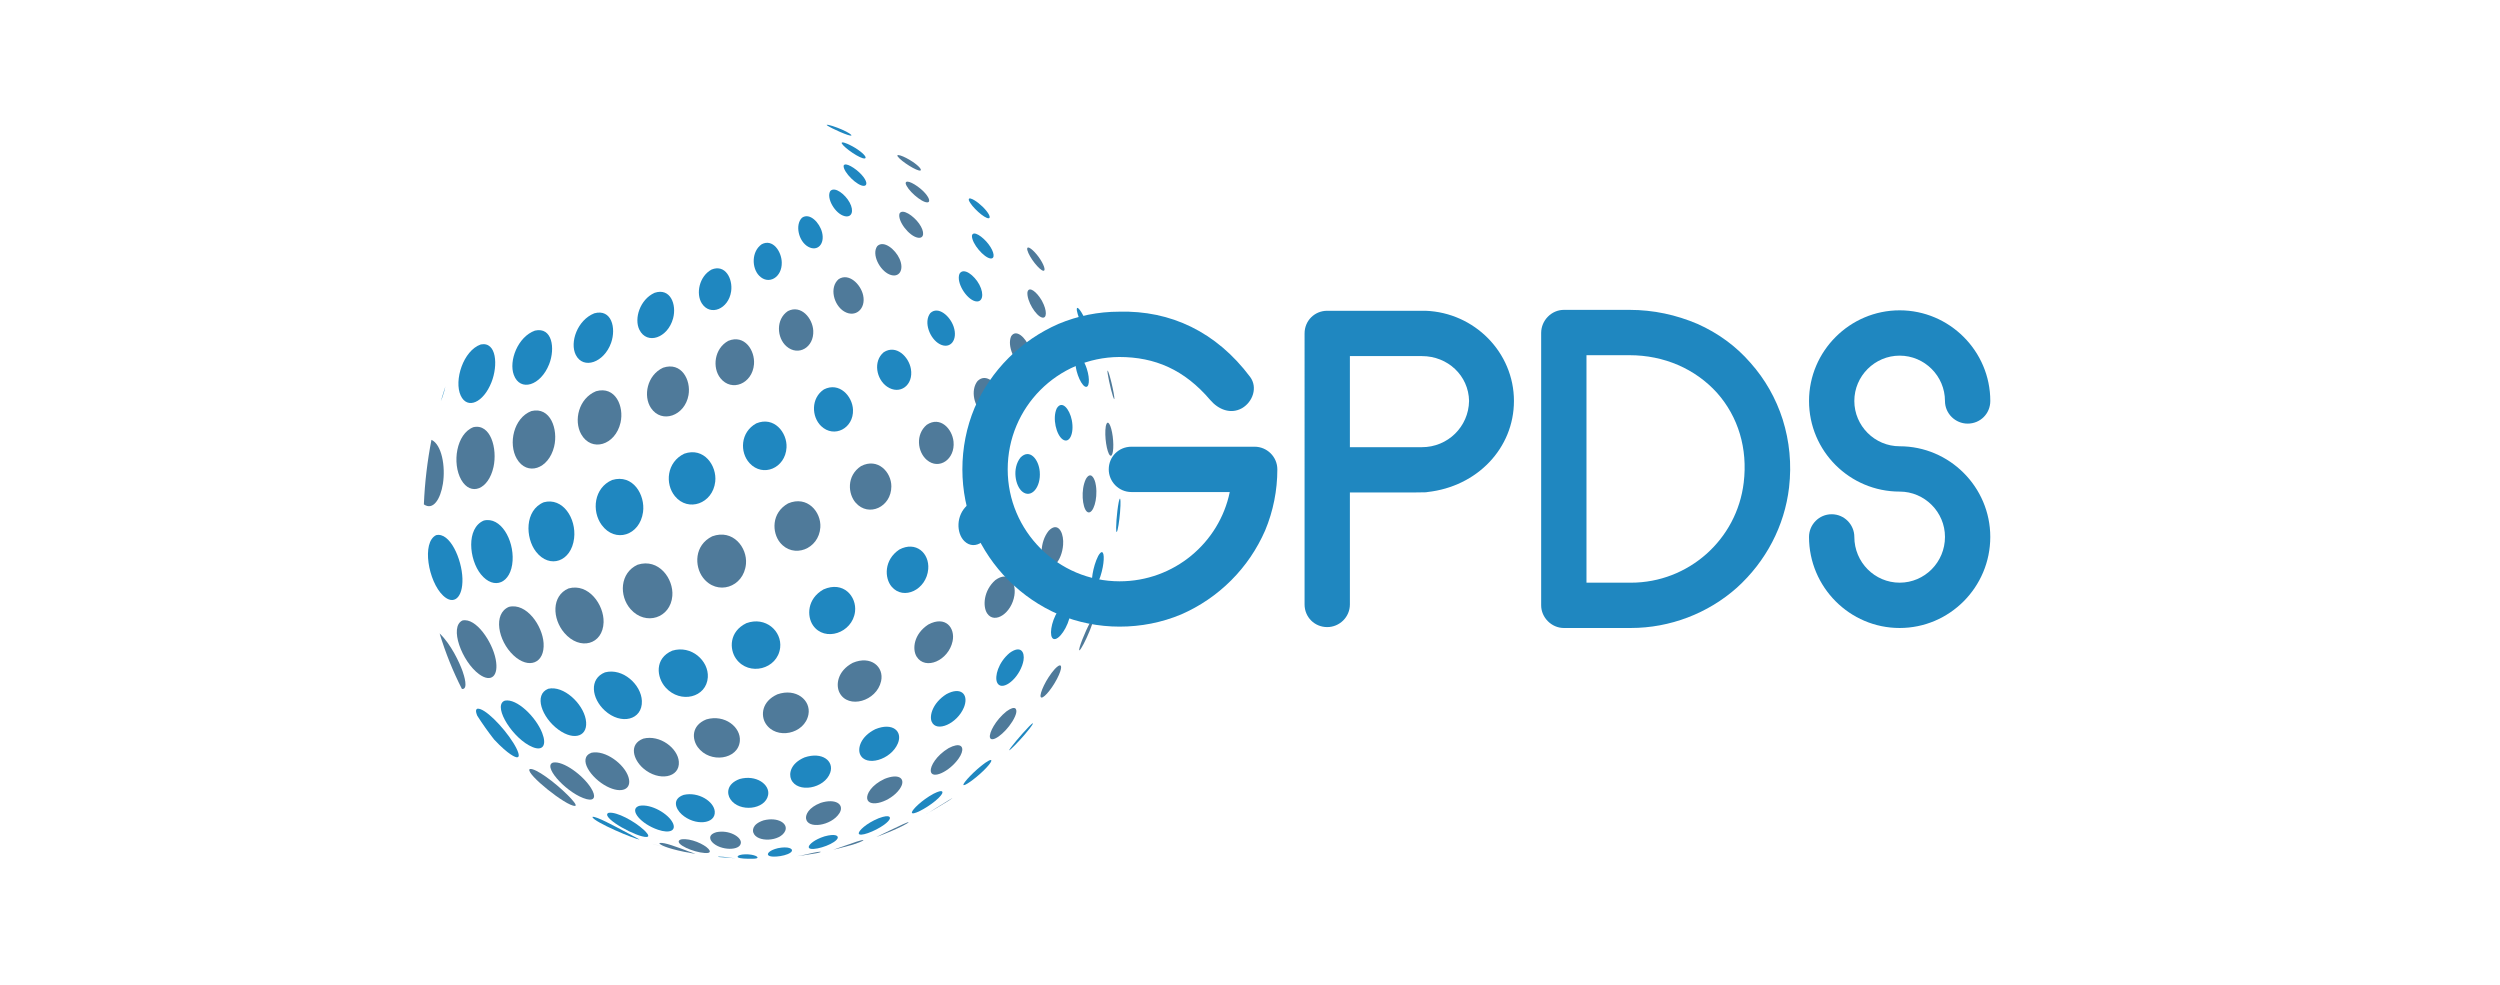 <?xml version="1.0" encoding="utf-8"?>
<!-- Generator: Adobe Illustrator 26.4.1, SVG Export Plug-In . SVG Version: 6.00 Build 0)  -->
<!DOCTYPE svg PUBLIC "-//W3C//DTD SVG 1.1//EN" "http://www.w3.org/Graphics/SVG/1.1/DTD/svg11.dtd">
<svg version="1.1" id="Camada_1" xmlns:x="http://ns.adobe.com/Extensibility/1.0/" xmlns:i="http://ns.adobe.com/AdobeIllustrator/10.0/" xmlns:graph="http://ns.adobe.com/Graphs/1.0/"
	 xmlns="http://www.w3.org/2000/svg" xmlns:xlink="http://www.w3.org/1999/xlink" x="0px" y="0px" viewBox="0 0 253.88 100"
	 style="enable-background:new 0 0 253.88 100;" xml:space="preserve">
<g>
	<path style="fill:#1F87C0;" d="M44.938,40.301c-0.047,0.133-0.116,0.307-0.172,0.436c0.146-0.503,0.3-1.002,0.463-1.498
		C45.18,39.486,45.09,39.871,44.938,40.301"/>
	<path style="fill:#1F87C0;" d="M49.911,38.816c-0.821,2.084-2.456,2.795-3.124,1.358c-0.711-1.53,0.261-4.583,2.043-5.196
		C50.432,34.67,50.59,37.094,49.911,38.816"/>
	<path style="fill:#1F87C0;" d="M55.767,36.985c-0.864,2.191-2.942,2.826-3.586,1.095c-0.535-1.44,0.408-3.883,2.142-4.505
		C56.074,33.171,56.406,35.365,55.767,36.985"/>
	<path style="fill:#1F87C0;" d="M62.059,34.813c-0.713,2.018-2.825,2.741-3.587,1.228c-0.638-1.267,0.16-3.543,1.883-4.225
		C62.101,31.336,62.592,33.303,62.059,34.813"/>
	<path style="fill:#1F87C0;" d="M68.354,32.331c-0.541,2.005-2.654,2.716-3.425,1.153c-0.553-1.121,0.052-3.071,1.545-3.749
		C68.092,29.195,68.73,30.938,68.354,32.331"/>
	<path style="fill:#1F87C0;" d="M74.249,29.585c-0.26,1.803-2.125,2.567-2.98,1.221c-0.615-0.969-0.277-2.744,0.994-3.434
		C73.661,26.8,74.431,28.32,74.249,29.585"/>
	<path style="fill:#1F87C0;" d="M79.39,26.645c0.04,1.52-1.33,2.334-2.29,1.36c-0.778-0.788-0.793-2.484,0.257-3.204
		C78.474,24.219,79.361,25.519,79.39,26.645"/>
	<path style="fill:#1F87C0;" d="M83.483,23.601c0.294,1.183-0.464,1.975-1.4,1.462c-1-0.548-1.367-2.26-0.634-2.955
		C82.231,21.559,83.239,22.619,83.483,23.601"/>
	<path style="fill:#1F87C0;" d="M86.283,20.566c0.472,0.871,0.222,1.557-0.505,1.385c-0.97-0.23-1.899-1.85-1.461-2.55
		C84.781,18.898,85.839,19.746,86.283,20.566"/>
	<path style="fill:#1F87C0;" d="M87.467,17.713c0.617,0.667,0.64,1.139,0.275,1.162c-0.663,0.041-2.115-1.391-2.072-2.042
		C85.801,16.409,86.883,17.082,87.467,17.713"/>
	<path style="fill:#1F87C0;" d="M87.121,15.199c0.71,0.489,0.934,0.863,0.69,0.893c-0.446,0.054-2.067-1.064-2.327-1.522
		c-0.098-0.279,0.633,0.061,0.78,0.132C86.399,14.766,86.752,14.945,87.121,15.199"/>
	<path style="fill:#1F87C0;" d="M85.483,13.149c0.682,0.298,1.053,0.558,0.97,0.614c-0.162,0.11-2.002-0.71-2.451-1.022
		c-0.04-0.033-0.047-0.039-0.055-0.061C84.062,12.609,84.947,12.916,85.483,13.149"/>
	<path style="fill:#4F7A9A;" d="M44.978,49.128c-0.243,1.539-0.985,2.753-1.933,2.094c0.091-2.218,0.353-4.41,0.771-6.559
		C44.857,45.144,45.257,47.36,44.978,49.128"/>
	<path style="fill:#4F7A9A;" d="M50.117,47.418c-0.504,2.295-2.312,3.013-3.28,1.303c-0.949-1.676-0.499-4.681,1.243-5.343
		C49.832,42.998,50.523,45.567,50.117,47.418"/>
	<path style="fill:#4F7A9A;" d="M56.273,45.352c-0.561,2.299-2.758,3.014-3.791,1.235c-0.886-1.526-0.328-4.148,1.478-4.842
		C55.899,41.267,56.7,43.603,56.273,45.352"/>
	<path style="fill:#4F7A9A;" d="M63.017,42.917c-0.531,2.312-2.959,3.027-3.997,1.177c-0.772-1.376-0.272-3.629,1.507-4.364
		C62.495,39.166,63.394,41.274,63.017,42.917"/>
	<path style="fill:#4F7A9A;" d="M69.92,40.121c-0.374,2.123-2.725,2.933-3.812,1.314c-0.811-1.208-0.405-3.334,1.227-4.093
		C69.2,36.708,70.189,38.591,69.92,40.121"/>
	<path style="fill:#4F7A9A;" d="M76.569,36.995c-0.163,1.974-2.267,2.843-3.411,1.408c-0.839-1.053-0.634-3.008,0.802-3.79
		C75.617,33.933,76.685,35.589,76.569,36.995"/>
	<path style="fill:#4F7A9A;" d="M82.589,33.59c0.082,1.691-1.518,2.625-2.717,1.586c-0.994-0.862-1.104-2.755,0.14-3.585
		C81.349,30.911,82.527,32.314,82.589,33.59"/>
	<path style="fill:#4F7A9A;" d="M87.653,29.98c0.307,1.391-0.792,2.331-1.928,1.649c-1.058-0.635-1.528-2.438-0.564-3.277
		C86.188,27.673,87.404,28.852,87.653,29.98"/>
	<path style="fill:#4F7A9A;" d="M91.354,26.289c0.501,1.131-0.055,1.99-1.025,1.585c-0.994-0.415-1.846-2.062-1.238-2.883
		C89.741,24.358,90.926,25.324,91.354,26.289"/>
	<path style="fill:#4F7A9A;" d="M93.335,22.703c0.594,0.834,0.535,1.546-0.118,1.437c-0.897-0.149-2.087-1.704-1.873-2.447
		C91.635,21.133,92.774,21.915,93.335,22.703"/>
	<path style="fill:#4F7A9A;" d="M93.708,19.368c0.636,0.606,0.854,1.182,0.449,1.184c-0.605,0.003-2.076-1.301-2.187-1.939
		C91.981,18.142,93.061,18.75,93.708,19.368"/>
	<path style="fill:#4F7A9A;" d="M92.661,16.415c0.695,0.464,0.983,0.849,0.806,0.904c-0.312,0.097-1.951-0.922-2.308-1.435
		c-0.031-0.059-0.112-0.217,0.293-0.089C91.774,15.896,92.249,16.14,92.661,16.415"/>
	<path style="fill:#1F87C0;" d="M46.961,58.754c0.056,1.939-0.88,2.764-1.965,1.73c-1.51-1.44-2.194-5.414-0.706-6.138
		C45.684,54.009,46.903,56.773,46.961,58.754"/>
	<path style="fill:#1F87C0;" d="M52.055,56.937c-0.139,2.292-1.888,3.04-3.225,1.38c-1.204-1.495-1.505-4.691,0.301-5.455
		C50.835,52.441,52.186,54.79,52.055,56.937"/>
	<path style="fill:#1F87C0;" d="M58.302,54.663c-0.278,2.372-2.486,3.148-3.872,1.361c-1.089-1.404-1.166-4.211,0.795-5.02
		C57.141,50.492,58.541,52.624,58.302,54.663"/>
	<path style="fill:#1F87C0;" d="M65.303,51.995c-0.326,2.4-2.841,3.184-4.206,1.31c-1.029-1.412-0.785-3.76,1.061-4.559
		C64.291,48.102,65.536,50.273,65.303,51.995"/>
	<path style="fill:#1F87C0;" d="M72.633,48.92c-0.256,2.228-2.745,3.118-4.096,1.465c-1.027-1.256-0.831-3.46,0.954-4.313
		C71.487,45.373,72.82,47.295,72.633,48.92"/>
	<path style="fill:#1F87C0;" d="M79.873,45.449c-0.117,2.095-2.397,3.058-3.753,1.585c-1.015-1.102-0.938-3.149,0.679-4.038
		C78.614,42.239,79.957,43.939,79.873,45.449"/>
	<path style="fill:#1F87C0;" d="M86.624,41.613c0.072,1.891-1.922,2.915-3.233,1.66c-0.986-0.944-1.05-2.849,0.28-3.727
		C85.227,38.752,86.571,40.229,86.624,41.613"/>
	<path style="fill:#1F87C0;" d="M92.505,37.469c0.28,1.647-1.124,2.687-2.422,1.795c-1.084-0.744-1.443-2.571-0.341-3.493
		C91.014,34.949,92.295,36.234,92.505,37.469"/>
	<path style="fill:#1F87C0;" d="M96.845,33.177c0.45,1.338-0.338,2.333-1.405,1.775c-1.009-0.529-1.679-2.25-0.965-3.157
		C95.271,31.036,96.479,32.088,96.845,33.177"/>
	<path style="fill:#1F87C0;" d="M99.452,28.904c0.54,1.018,0.315,1.882-0.437,1.681c-0.877-0.234-1.934-1.882-1.577-2.783
		C97.857,27.105,98.956,27.97,99.452,28.904"/>
	<path style="fill:#1F87C0;" d="M100.386,24.796c0.596,0.786,0.695,1.506,0.2,1.452c-0.641-0.069-1.895-1.482-1.885-2.305
		C98.806,23.339,99.811,24.037,100.386,24.796"/>
	<path style="fill:#1F87C0;" d="M99.777,20.983c0.598,0.579,0.899,1.142,0.632,1.181c-0.405,0.058-1.762-1.163-2.017-1.816
		c-0.094-0.366,0.355-0.134,0.553-0.017C99.205,20.486,99.508,20.723,99.777,20.983"/>
	<path style="fill:#4F7A9A;" d="M46.968,68.145c0.158,0.446,0.622,1.897-0.058,1.822c-0.903-1.769-1.664-3.655-2.267-5.642
		C45.796,65.414,46.668,67.3,46.968,68.145"/>
	<path style="fill:#4F7A9A;" d="M50.336,66.937c0.337,1.719-0.452,2.432-1.688,1.525c-1.745-1.28-3.063-4.81-1.684-5.452
		C48.34,62.705,49.989,65.168,50.336,66.937"/>
	<path style="fill:#4F7A9A;" d="M55.203,65.307c0.133,2.046-1.498,2.706-3.062,1.238c-1.573-1.476-2.096-4.229-0.456-4.918
		C53.466,61.193,55.088,63.543,55.203,65.307"/>
	<path style="fill:#4F7A9A;" d="M61.296,63.185c-0.065,2.286-2.413,2.926-3.988,1.086c-1.231-1.438-1.315-3.772,0.426-4.514
		C59.771,59.189,61.346,61.425,61.296,63.185"/>
	<path style="fill:#4F7A9A;" d="M68.277,60.513c-0.181,2.263-2.717,3.07-4.239,1.349c-1.191-1.346-1.095-3.693,0.715-4.515
		C66.893,56.662,68.417,58.773,68.277,60.513"/>
	<path style="fill:#4F7A9A;" d="M75.755,57.269c-0.22,2.4-2.961,3.262-4.378,1.376c-0.851-1.132-0.9-3.27,0.952-4.182
		C74.433,53.696,75.907,55.612,75.755,57.269"/>
	<path style="fill:#4F7A9A;" d="M83.308,53.551c-0.145,2.234-2.749,3.213-4.098,1.54c-0.815-1.01-0.896-3.009,0.823-3.969
		C81.982,50.287,83.409,51.994,83.308,53.551"/>
	<path style="fill:#4F7A9A;" d="M90.519,49.391c-0.004,2.1-2.305,3.159-3.62,1.666c-0.783-0.888-0.956-2.734,0.538-3.723
		C89.143,46.449,90.522,47.946,90.519,49.391"/>
	<path style="fill:#4F7A9A;" d="M96.833,44.853c0.175,1.792-1.474,2.917-2.716,1.852c-0.948-0.813-1.162-2.585-0.005-3.565
		C95.48,42.223,96.705,43.546,96.833,44.853"/>
	<path style="fill:#4F7A9A;" d="M101.544,40.11c0.343,1.526-0.638,2.617-1.693,1.883c-0.902-0.628-1.343-2.342-0.576-3.303
		C100.158,37.831,101.28,38.935,101.544,40.11"/>
	<path style="fill:#4F7A9A;" d="M104.545,35.31c0.441,1.184,0.067,2.169-0.702,1.85c-0.812-0.337-1.589-2.038-1.161-3.006
		C103.175,33.354,104.162,34.281,104.545,35.31"/>
	<path style="fill:#4F7A9A;" d="M105.832,30.593c0.508,0.94,0.5,1.79-0.015,1.652c-0.608-0.162-1.564-1.677-1.478-2.575
		c0.153-0.678,0.952,0,1.416,0.787C105.779,30.498,105.809,30.552,105.832,30.593"/>
	<path style="fill:#4F7A9A;" d="M105.476,26.096c0.525,0.721,0.764,1.414,0.481,1.4c-0.36-0.019-1.432-1.328-1.637-2.115
		c-0.064-0.389,0.217-0.233,0.39-0.105C104.935,25.442,105.228,25.756,105.476,26.096"/>
	<path style="fill:#1F87C0;" d="M52.126,75.432c0.461,0.738,0.816,1.565,0.3,1.465c-0.071-0.014-0.736-0.182-2.253-1.805
		c-0.601-0.768-1.17-1.571-1.705-2.406c-0.228-0.556-0.095-0.65-0.008-0.712C49.166,71.827,51.098,73.785,52.126,75.432"/>
	<path style="fill:#1F87C0;" d="M55.06,74.432c0.484,1.24,0.07,1.86-0.962,1.442c-1.969-0.798-4.009-4.025-2.949-4.667
		c0.035-0.021,0.088-0.039,0.125-0.056C52.469,70.905,54.419,72.791,55.06,74.432"/>
	<path style="fill:#1F87C0;" d="M59.483,73.042c0.326,1.705-1.126,2.257-2.774,1.056c-1.695-1.236-2.532-3.559-1.033-4.153
		C57.233,69.591,59.172,71.419,59.483,73.042"/>
	<path style="fill:#1F87C0;" d="M65.184,71.18c0.075,1.936-2.113,2.498-3.776,0.97c-1.326-1.219-1.608-3.217,0.03-3.871
		C63.257,67.803,65.121,69.538,65.184,71.18"/>
	<path style="fill:#1F87C0;" d="M71.881,68.774c-0.129,2.067-2.768,2.719-4.277,1.057c-0.946-1.042-1.153-2.974,0.662-3.754
		C70.216,65.479,71.985,67.116,71.881,68.774"/>
	<path style="fill:#1F87C0;" d="M79.228,65.765c-0.252,2.205-3.181,2.949-4.477,1.138c-0.694-0.97-0.717-2.767,1.045-3.619
		C77.756,62.569,79.417,64.101,79.228,65.765"/>
	<path style="fill:#1F87C0;" d="M86.831,62.111c-0.26,2.184-3.094,3.11-4.27,1.395c-0.632-0.921-0.613-2.702,1.066-3.649
		C85.651,58.963,87.014,60.581,86.831,62.111"/>
	<path style="fill:#1F87C0;" d="M94.264,57.792c-0.176,2.097-2.502,3.215-3.716,1.785c-0.735-0.866-0.795-2.719,0.777-3.768
		C93,54.912,94.4,56.166,94.264,57.792"/>
	<path style="fill:#1F87C0;" d="M100.679,52.978c-0.023,1.853-1.664,3.037-2.743,1.979c-0.829-0.812-0.872-2.631,0.317-3.67
		C99.559,50.36,100.698,51.46,100.679,52.978"/>
	<path style="fill:#1F87C0;" d="M105.589,47.892c0.135,1.612-0.88,2.769-1.78,2.029c-0.698-0.574-1.054-2.353-0.174-3.46
		C104.569,45.516,105.485,46.651,105.589,47.892"/>
	<path style="fill:#1F87C0;" d="M108.843,42.666c0.266,1.343-0.24,2.426-0.917,1.964c-0.652-0.445-1.078-2.154-0.611-3.159
		C107.852,40.582,108.624,41.558,108.843,42.666"/>
	<path style="fill:#1F87C0;" d="M110.365,37.44c0.356,1.093,0.252,2.056-0.197,1.807c-0.479-0.266-1.08-1.836-0.946-2.789
		c0.149-0.635,0.557-0.201,0.774,0.155C110.094,36.773,110.237,37.046,110.365,37.44"/>
	<path style="fill:#1F87C0;" d="M110.156,32.349c0.401,0.864,0.582,1.678,0.352,1.583c-0.274-0.113-0.983-1.505-1.147-2.375
		c-0.014-0.104-0.056-0.421,0.161-0.232C109.684,31.467,109.933,31.869,110.156,32.349"/>
	<path style="fill:#4F7A9A;" d="M57.675,80.768c0.395,0.397,1.013,1.063,0.705,1.073c-0.895,0.028-4.947-3.232-4.613-3.711
		c0.01-0.014,0.032-0.025,0.045-0.035C54.376,77.984,56.352,79.441,57.675,80.768"/>
	<path style="fill:#4F7A9A;" d="M60.014,80.018c0.549,0.878,0.369,1.346-0.437,1.138c-1.822-0.469-4.385-3.145-3.515-3.671
		c0.029-0.018,0.074-0.032,0.105-0.045C57.195,77.243,59.206,78.725,60.014,80.018"/>
	<path style="fill:#4F7A9A;" d="M63.82,78.909c0.394,1.254-0.688,1.729-2.185,0.959c-1.62-0.834-3.035-2.88-1.573-3.426
		C61.475,76.14,63.408,77.599,63.82,78.909"/>
	<path style="fill:#4F7A9A;" d="M68.938,77.349c0.125,1.636-2.034,2.043-3.609,0.682c-1.019-0.88-1.511-2.456,0.002-3.023
		C67.032,74.586,68.834,75.992,68.938,77.349"/>
	<path style="fill:#4F7A9A;" d="M75.133,75.254c-0.166,1.89-3.042,2.308-4.274,0.622c-0.579-0.792-0.691-2.19,0.871-2.82
		C73.596,72.51,75.256,73.853,75.133,75.254"/>
	<path style="fill:#4F7A9A;" d="M82.1,72.55c-0.372,2.012-3.307,2.62-4.361,0.904c-0.478-0.778-0.421-2.205,1.203-2.943
		C80.853,69.842,82.366,71.113,82.1,72.55"/>
	<path style="fill:#4F7A9A;" d="M89.476,69.177c-0.458,2.049-3.334,2.853-4.215,1.179c-0.399-0.758-0.248-2.204,1.337-3.044
		C88.439,66.529,89.802,67.718,89.476,69.177"/>
	<path style="fill:#4F7A9A;" d="M96.738,65.113c-0.415,1.976-2.771,2.988-3.652,1.57c-0.463-0.745-0.308-2.292,1.185-3.262
		C96.027,62.481,97.02,63.772,96.738,65.113"/>
	<path style="fill:#4F7A9A;" d="M103.014,60.465c-0.282,1.81-2.013,2.955-2.764,1.83c-0.467-0.7-0.378-2.325,0.827-3.383
		C102.434,57.917,103.22,59.14,103.014,60.465"/>
	<path style="fill:#4F7A9A;" d="M107.96,55.333c-0.119,1.587-1.148,2.77-1.805,2.074c-0.523-0.554-0.583-2.339,0.329-3.493
		c0.868-0.916,1.449-0.017,1.484,1.031C107.972,55.062,107.968,55.217,107.96,55.333"/>
	<path style="fill:#4F7A9A;" d="M111.34,49.869c0.031,1.39-0.515,2.529-0.989,2.065c-0.423-0.413-0.618-2.159-0.079-3.287
		c0.447-0.769,0.821-0.201,0.963,0.369C111.264,49.129,111.331,49.441,111.34,49.869"/>
	<path style="fill:#4F7A9A;" d="M112.998,44.313c0.154,1.18,0.007,2.19-0.281,1.929c-0.307-0.277-0.59-1.945-0.421-2.964
		c0.11-0.482,0.257-0.385,0.362-0.217C112.795,43.281,112.925,43.76,112.998,44.313"/>
	<path style="fill:#4F7A9A;" d="M112.86,38.813c0.177,0.725,0.343,1.59,0.3,1.724c-0.126-0.023-0.548-1.77-0.672-2.587
		c-0.025-0.189-0.031-0.265-0.016-0.313c0.006,0.001,0.015,0.002,0.021,0.003C112.608,37.8,112.819,38.645,112.86,38.813"/>
	<path style="fill:#1F87C0;" d="M63.901,84.686c1.018,0.545,1.018,0.545,1.042,0.562c-0.441,0-4.644-1.772-4.784-2.275
		c0.005-0.006,0.012-0.015,0.018-0.022C60.551,82.892,62.178,83.763,63.901,84.686"/>
	<path style="fill:#1F87C0;" d="M65.392,84.285c0.224,0.207,0.698,0.692,0.265,0.711c-0.961,0.043-4.392-1.819-3.966-2.378
		c0.027-0.036,0.086-0.058,0.127-0.075C62.616,82.413,64.425,83.389,65.392,84.285"/>
	<path style="fill:#1F87C0;" d="M68.319,83.558c0.387,0.79-0.299,1.113-1.499,0.705c-1.733-0.59-2.916-1.996-2.009-2.388
		c0.037-0.016,0.088-0.03,0.126-0.043C66.11,81.608,67.865,82.631,68.319,83.558"/>
	<path style="fill:#1F87C0;" d="M72.586,82.407c0.103,1.303-2.028,1.491-3.355,0.296c-0.64-0.577-1-1.573,0.202-1.982
		C70.933,80.376,72.506,81.395,72.586,82.407"/>
	<path style="fill:#1F87C0;" d="M78.006,80.735c-0.281,1.499-2.937,1.788-3.84,0.418c-0.36-0.546-0.405-1.541,0.948-2.044
		C76.787,78.646,78.206,79.665,78.006,80.735"/>
	<path style="fill:#1F87C0;" d="M84.315,78.454c-0.565,1.646-3.351,2.13-3.975,0.69c-0.243-0.561-0.079-1.619,1.37-2.231
		C83.501,76.312,84.716,77.287,84.315,78.454"/>
	<path style="fill:#1F87C0;" d="M91.182,75.488c-0.694,1.679-3.279,2.426-3.841,1.11c-0.26-0.609,0.048-1.801,1.546-2.546
		C90.648,73.326,91.689,74.261,91.182,75.488"/>
	<path style="fill:#1F87C0;" d="M97.887,71.84c-0.675,1.645-2.784,2.582-3.271,1.454c-0.265-0.615,0.109-1.932,1.5-2.805
		c1.448-0.775,2.219-0.001,1.835,1.176C97.934,71.718,97.908,71.788,97.887,71.84"/>
	<path style="fill:#1F87C0;" d="M103.8,67.585c-0.579,1.6-2.153,2.653-2.551,1.706c-0.248-0.591,0.117-2.011,1.277-2.981
		c1.135-0.824,1.55-0.093,1.414,0.751C103.916,67.208,103.859,67.423,103.8,67.585"/>
	<path style="fill:#1F87C0;" d="M108.597,62.801c-0.403,1.416-1.407,2.525-1.761,1.945c-0.287-0.469,0.012-2.067,0.921-3.149
		c0.747-0.78,0.997-0.21,0.982,0.363C108.736,62.073,108.717,62.381,108.597,62.801"/>
	<path style="fill:#1F87C0;" d="M111.99,57.585c-0.249,1.319-0.811,2.398-1.036,1.991c-0.2-0.362,0.004-2.007,0.572-3.121
		c0.355-0.615,0.486-0.359,0.532-0.152C112.116,56.564,112.09,57.055,111.99,57.585"/>
	<path style="fill:#1F87C0;" d="M113.742,52.053c-0.071,0.839-0.218,1.833-0.333,1.978c-0.008-0.002-0.019-0.005-0.027-0.006
		c-0.102-0.244,0.029-2.025,0.224-3.026c0.048-0.223,0.073-0.311,0.116-0.363c0.008,0.002,0.02,0.006,0.028,0.008
		C113.838,50.853,113.759,51.854,113.742,52.053"/>
	<path style="fill:#4F7A9A;" d="M66.367,85.73l-0.101-0.03l-0.012-0.004c0.048,0.009,0.313,0.084,0.547,0.149
		c0.481,0.135,0.978,0.275,1.502,0.4C67.72,86.097,66.944,85.899,66.367,85.73"/>
	<path style="fill:#4F7A9A;" d="M70.044,86.502c0.171,0.064,0.171,0.064,0.565,0.203c-0.007,0.001-0.015,0.002-0.022,0.003
		c-0.333-0.061-0.777-0.139-1.109-0.205c-1.807-0.371-2.504-0.731-2.52-0.87c0.014-0.016,0.041-0.028,0.061-0.034
		C67.519,85.554,68.578,85.952,70.044,86.502"/>
	<path style="fill:#4F7A9A;" d="M71.961,86.226c0.146,0.168,0.291,0.444-0.378,0.4c-1.203-0.079-3.014-0.89-2.602-1.291
		c0.055-0.053,0.152-0.079,0.223-0.098C70.133,85.099,71.537,85.737,71.961,86.226"/>
	<path style="fill:#4F7A9A;" d="M75.239,85.553c0.001,0.878-2.099,0.851-2.919-0.037c-0.066-0.071-0.612-0.705,0.439-1.008
		C74.037,84.254,75.239,84.974,75.239,85.553"/>
	<path style="fill:#4F7A9A;" d="M79.739,84.378c-0.474,1.091-2.897,1.214-3.241,0.165c-0.044-0.134-0.2-0.825,1.051-1.236
		C78.989,82.942,80.067,83.623,79.739,84.378"/>
	<path style="fill:#4F7A9A;" d="M85.232,82.601c-0.817,1.267-3.249,1.631-3.379,0.506c-0.041-0.356,0.225-1.089,1.487-1.575
		c1.5-0.475,2.376,0.134,1.96,0.952C85.282,82.52,85.254,82.567,85.232,82.601"/>
	<path style="fill:#4F7A9A;" d="M91.355,80.142c-0.921,1.288-3.103,1.938-3.289,0.979c-0.089-0.461,0.401-1.394,1.769-2.027
		c1.372-0.546,2.017-0.093,1.738,0.654C91.539,79.838,91.456,80,91.355,80.142"/>
	<path style="fill:#4F7A9A;" d="M97.359,77.017c-0.942,1.359-2.746,2.176-2.839,1.285c-0.051-0.49,0.551-1.572,1.814-2.328
		c1.129-0.596,1.567-0.216,1.325,0.478C97.6,76.627,97.499,76.816,97.359,77.017"/>
	<path style="fill:#4F7A9A;" d="M102.807,73.266c-0.8,1.284-2.142,2.233-2.279,1.611c-0.099-0.446,0.567-1.751,1.688-2.642
		c0.953-0.683,1.057-0.184,0.978,0.175C103.156,72.577,103.06,72.86,102.807,73.266"/>
	<path style="fill:#4F7A9A;" d="M107.338,68.946c-0.623,1.189-1.522,2.176-1.658,1.821c-0.123-0.321,0.531-1.813,1.444-2.835
		c0.582-0.6,0.638-0.31,0.635-0.157C107.755,67.961,107.642,68.366,107.338,68.946"/>
	<path style="fill:#4F7A9A;" d="M110.625,64.14c-0.357,0.868-0.863,1.866-1.017,1.911c-0.135-0.086,0.561-1.875,1.129-2.9
		c0.135-0.231,0.216-0.352,0.281-0.369C111.146,62.865,110.679,64.01,110.625,64.14"/>
	<path style="fill:#1F87C0;" d="M74.669,87.161c-0.49-0.032-1.143-0.081-1.632-0.125c-0.099-0.01-0.114-0.019-0.124-0.029
		c0.015-0.013,0.039-0.014,0.118-0.018c0.561-0.003,1.109,0.135,1.667,0.173L74.669,87.161"/>
	<path style="fill:#1F87C0;" d="M76.913,87.118c-0.082,0.098-0.447,0.094-0.741,0.091l-0.28-0.004
		c-0.528-0.011-1.123-0.066-0.961-0.264c0.081-0.099,0.335-0.142,0.444-0.161C76.275,86.671,77.047,86.958,76.913,87.118"/>
	<path style="fill:#1F87C0;" d="M80.251,86.602c-0.584,0.406-2.379,0.58-2.265,0.108c0.014-0.058,0.13-0.359,1.016-0.577
		c1.045-0.21,1.567,0.054,1.396,0.327C80.378,86.494,80.323,86.552,80.251,86.602"/>
	<path style="fill:#1F87C0;" d="M84.698,85.499c-0.872,0.593-2.713,1.005-2.562,0.462c0.061-0.219,0.548-0.692,1.594-1.026
		c1.087-0.301,1.466-0.067,1.322,0.218C85.027,85.202,84.944,85.332,84.698,85.499"/>
	<path style="fill:#1F87C0;" d="M89.802,83.742c-0.934,0.688-2.616,1.315-2.597,0.87c0.01-0.242,0.715-0.976,2.024-1.517
		c1.318-0.491,1.142,0.032,1.134,0.055C90.308,83.303,90.104,83.519,89.802,83.742"/>
	<path style="fill:#1F87C0;" d="M94.994,81.325c-0.944,0.787-2.48,1.583-2.388,1.152c0.056-0.263,0.958-1.196,2.203-1.873
		c1.024-0.514,0.912-0.13,0.879-0.048C95.653,80.642,95.517,80.889,94.994,81.325"/>
	<path style="fill:#1F87C0;" d="M99.877,78.262c-0.892,0.867-2.058,1.68-2.045,1.426c0.012-0.228,1.123-1.427,2.195-2.206
		c0.624-0.428,0.67-0.309,0.642-0.199C100.634,77.417,100.407,77.746,99.877,78.262"/>
	<path style="fill:#1F87C0;" d="M104.065,74.592c-0.646,0.753-1.446,1.567-1.585,1.613c-0.027-0.123,1.287-1.681,2.025-2.435
		c0.204-0.202,0.319-0.308,0.388-0.328C104.94,73.56,104.271,74.352,104.065,74.592"/>
	<path style="fill:#4F7A9A;" d="M79.644,87.081c-0.297,0.022-0.694,0.054-0.992,0.071c0.123-0.008,0.245-0.018,0.368-0.028
		c0.236-0.019,0.236-0.019,0.698-0.05L79.644,87.081"/>
	<path style="fill:#4F7A9A;" d="M81.567,86.863l-0.625,0.082c0.562-0.078,1.11-0.232,1.665-0.348
		c0.194-0.038,0.648-0.128,0.749-0.095c-0.009,0.019-0.027,0.058-0.459,0.147C82.499,86.714,81.968,86.808,81.567,86.863"/>
	<path style="fill:#4F7A9A;" d="M86.697,85.745c-0.065,0.021-0.152,0.048-0.217,0.068c-0.557,0.148-1.3,0.347-1.86,0.48
		c0.805-0.258,1.591-0.571,2.395-0.831c0.308-0.096,0.604-0.18,0.678-0.151C87.639,85.432,86.917,85.674,86.697,85.745"/>
	<path style="fill:#4F7A9A;" d="M91.13,84.127c-0.262,0.121-0.694,0.312-1.263,0.539l-0.798,0.305
		c-0.017,0.006-0.04,0.013-0.058,0.019c0.045-0.034,2.377-1.147,2.701-1.293c0.367-0.162,0.51-0.214,0.567-0.207
		C92.222,83.621,91.241,84.075,91.13,84.127"/>
	<path style="fill:#4F7A9A;" d="M93.696,82.88c0.467-0.26,0.467-0.26,2.597-1.588c0.277-0.172,0.381-0.232,0.427-0.25
		c-0.01,0.013-0.032,0.045-0.406,0.288C95.534,81.804,94.494,82.439,93.696,82.88"/>
</g>
<g>
	<path style="fill:#1F87C0;" d="M129.717,47.667c0,2.117-0.414,4.234-1.243,6.212c-0.829,1.887-1.979,3.59-3.452,5.062
		s-3.175,2.623-5.062,3.451c-1.979,0.829-4.096,1.243-6.259,1.243c-2.117,0-4.234-0.414-6.213-1.243
		c-1.887-0.828-3.589-1.979-5.062-3.451s-2.624-3.176-3.452-5.062c-0.829-1.979-1.243-4.096-1.243-6.212
		c0-2.163,0.414-4.28,1.243-6.259c0.828-1.887,1.979-3.59,3.452-5.062s3.175-2.623,5.062-3.452c1.979-0.828,4.05-1.242,6.167-1.242
		c5.201-0.138,9.849,2.025,13.3,6.627c0.782,1.059,0.276,2.531-0.829,3.175c-1.15,0.644-2.393,0.138-3.221-0.829
		c-2.624-3.083-5.615-4.372-9.25-4.372c-6.259,0.046-11.321,5.108-11.321,11.413c0,6.258,5.108,11.367,11.367,11.367
		c5.522,0,10.125-3.911,11.183-9.066h-9.987c-1.289,0-2.301-1.058-2.301-2.301c0-1.289,1.012-2.301,2.301-2.301h12.518
		C128.658,45.366,129.717,46.379,129.717,47.667z"/>
	<path style="fill:#1F87C0;" d="M153.744,40.718c0,4.786-3.729,8.698-8.79,9.25c-0.139,0.046-0.322,0.046-7.87,0.046v11.367
		c0,1.288-1.059,2.301-2.301,2.301c-1.289,0-2.301-1.013-2.301-2.301V33.861c0-1.289,1.012-2.301,2.301-2.301c0,0,6.535,0,9.986,0
		C149.74,31.744,153.744,35.794,153.744,40.718z M144.401,45.412c2.623,0,4.74-2.071,4.786-4.694
		c-0.046-2.577-2.163-4.556-4.786-4.556h-7.317v9.25H144.401z"/>
	<path style="fill:#1F87C0;" d="M158.809,63.774c-1.242,0-2.301-1.059-2.301-2.301V33.815c0-1.289,1.059-2.347,2.301-2.347h6.674
		c2.438,0,4.739,0.506,6.902,1.426c2.071,0.921,3.912,2.255,5.385,3.958c1.473,1.657,2.577,3.59,3.268,5.752
		c0.69,2.209,0.92,4.51,0.645,6.903c-0.461,3.912-2.348,7.501-5.293,10.17c-2.945,2.623-6.811,4.096-10.769,4.096H158.809z
		 M165.62,59.173c5.845,0,10.769-4.372,11.459-10.171c0.414-3.452-0.552-6.673-2.715-9.112c-2.209-2.439-5.385-3.819-8.882-3.819
		h-4.372v23.103H165.62z"/>
	<path style="fill:#1F87C0;" d="M202.117,54.524c0,5.108-4.143,9.25-9.204,9.25c-5.062,0-9.204-4.142-9.204-9.25
		c0-1.242,1.012-2.301,2.301-2.301c1.288,0,2.301,1.059,2.301,2.301c0,2.577,2.071,4.648,4.603,4.648
		c2.53,0,4.602-2.071,4.602-4.648c0-2.531-2.071-4.602-4.602-4.602c-5.062,0-9.204-4.096-9.204-9.204
		c0-5.062,4.142-9.204,9.204-9.204c5.062,0,9.204,4.142,9.204,9.204c0,1.289-1.013,2.301-2.302,2.301
		c-1.242,0-2.301-1.013-2.301-2.301c0-2.531-2.071-4.602-4.602-4.602c-2.531,0-4.603,2.071-4.603,4.602s2.071,4.602,4.603,4.602
		C197.975,45.32,202.117,49.462,202.117,54.524z"/>
</g>
<g>
</g>
<g>
</g>
<g>
</g>
<g>
</g>
<g>
</g>
<g>
</g>
</svg>
